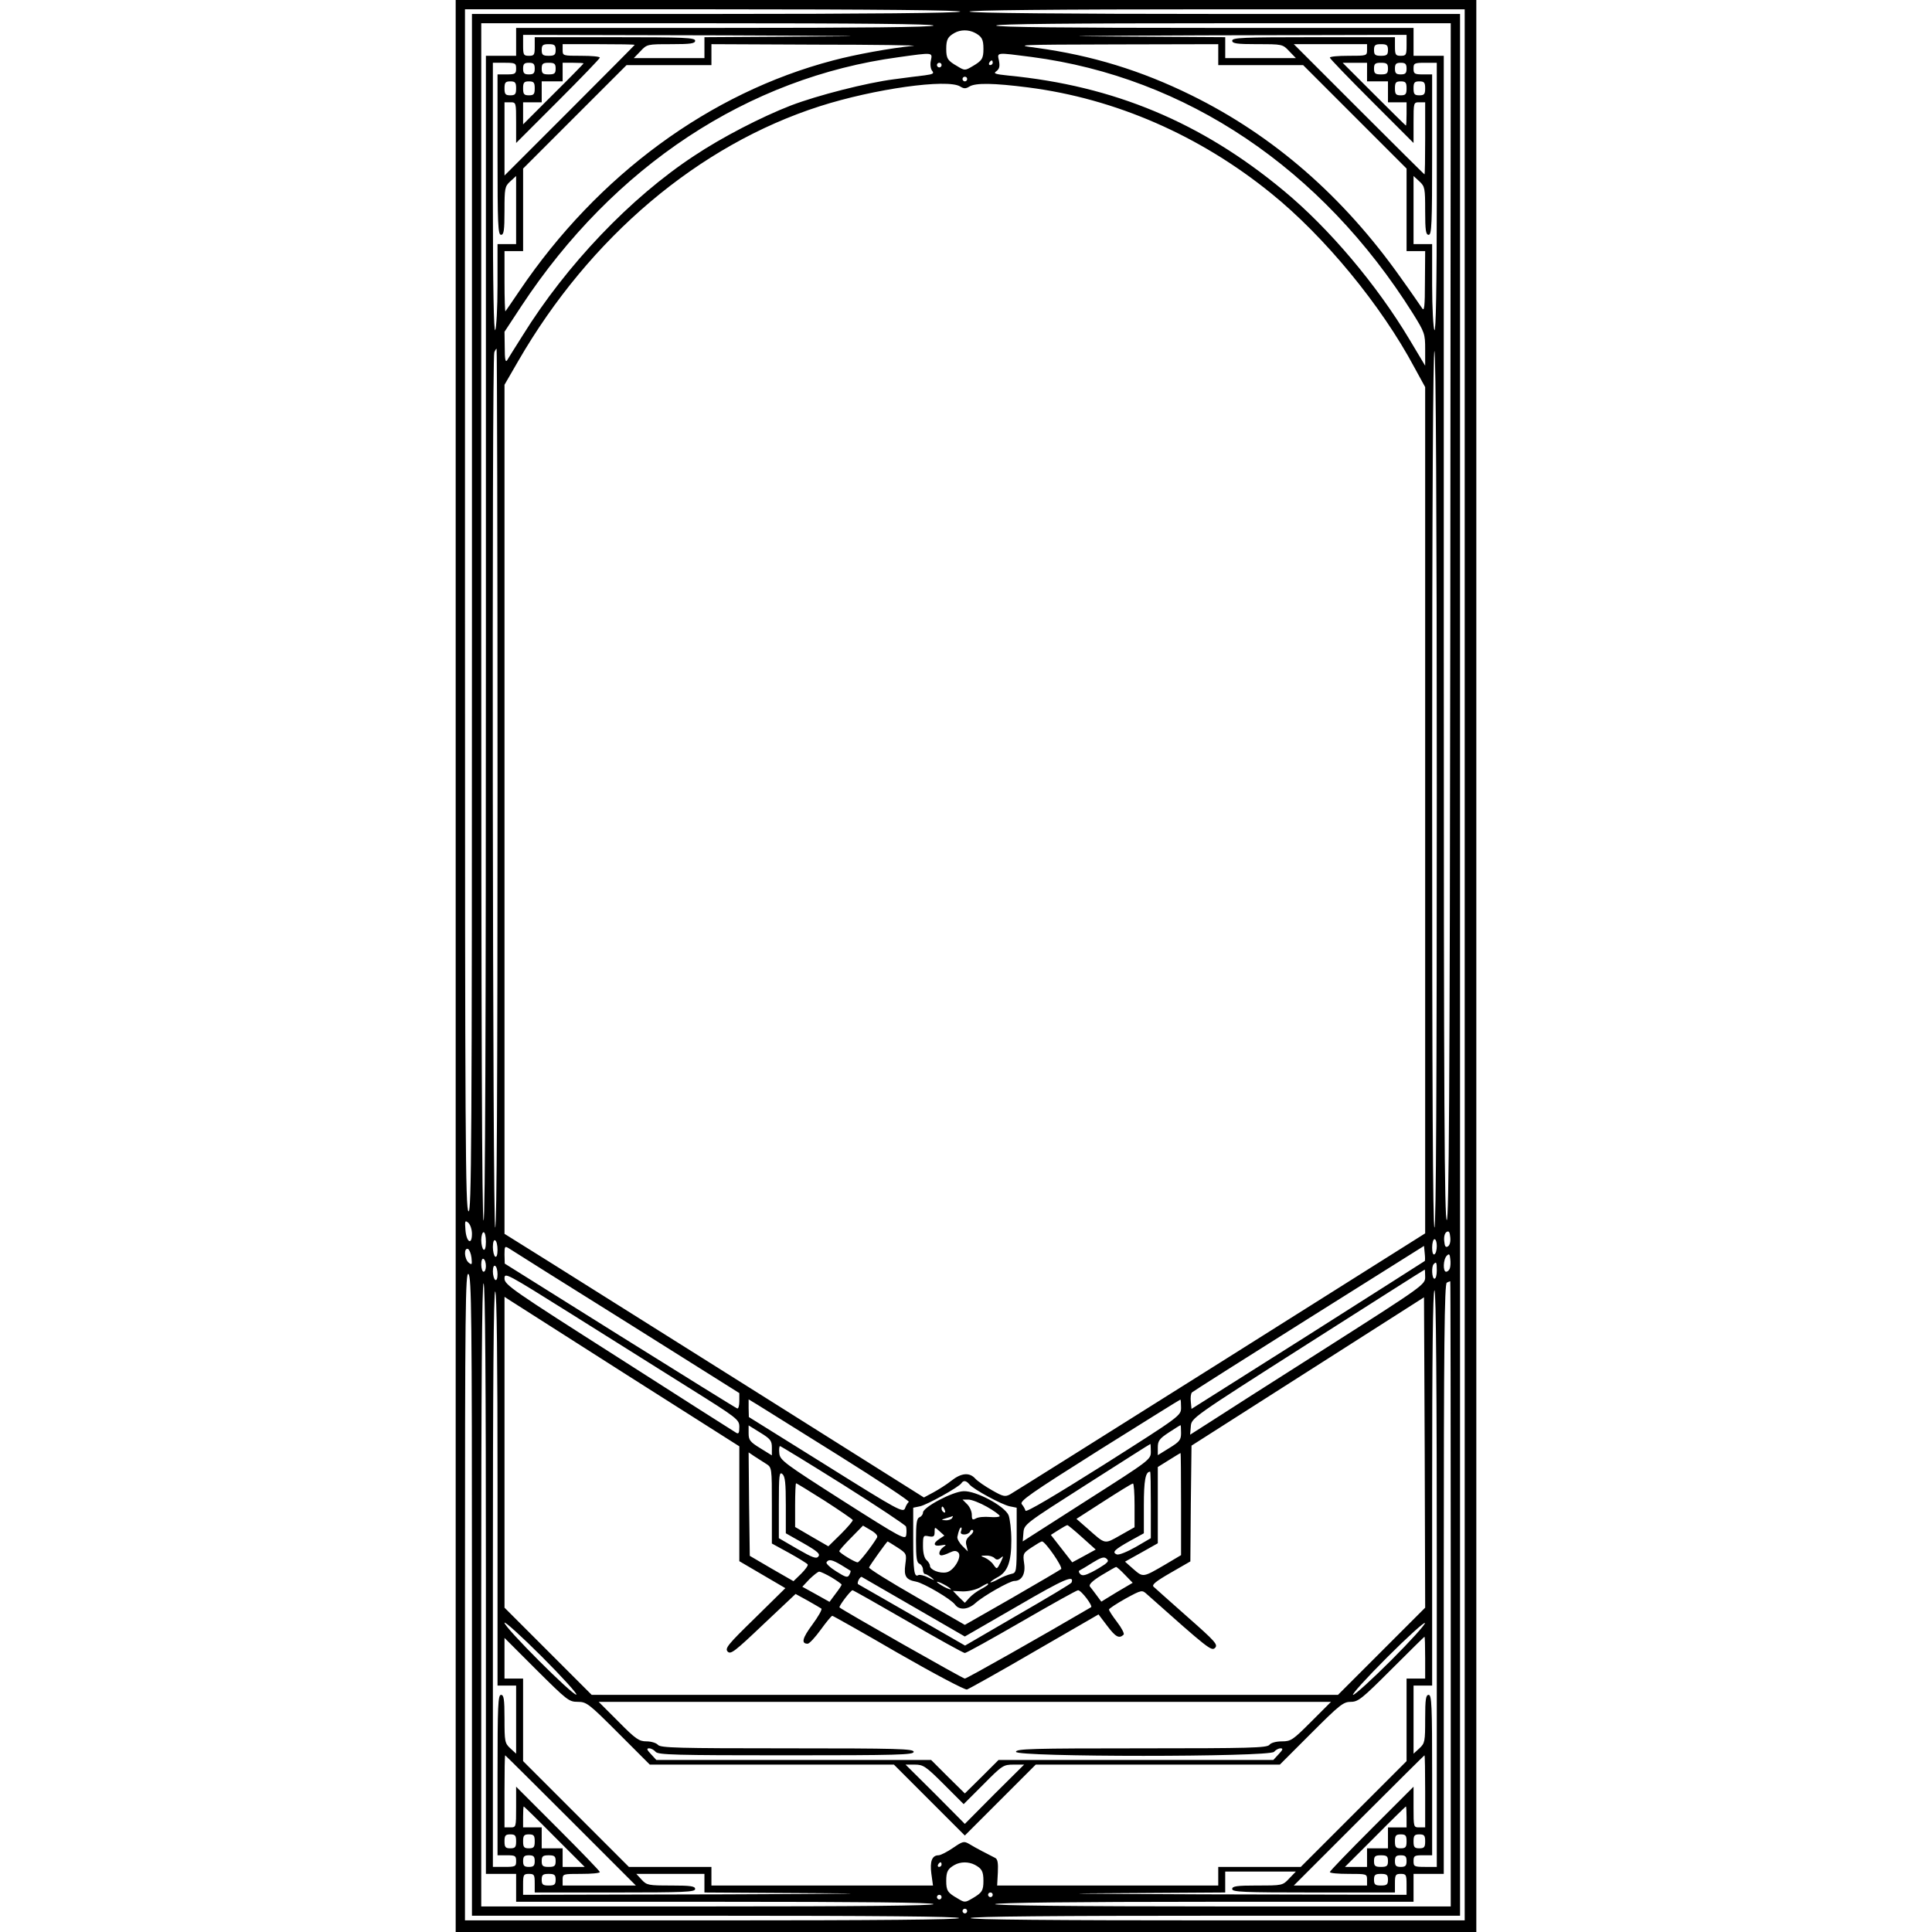 <?xml version="1.0" encoding="UTF-8" standalone="yes"?>
<svg version="1.0" xmlns="http://www.w3.org/2000/svg" width="100mm" height="100mm" viewBox="0 0 439 831" preserveAspectRatio="xMidYMid meet">
  <g transform="translate(0,831) scale(0.1,-0.1)" fill="#000000" stroke="none">
    <path d="M0 4155 l0 -4155 2195 0 2195 0 0 4155 0 4155 -2195 0 -2195 0 0
-4155z m2170 4105 c-9 -6 -402 -10 -1057 -10 l-1043 0 0 -2581 c0 -2294 -2
-2580 -15 -2569 -13 11 -15 311 -15 2591 l0 2579 1073 0 c696 0 1067 -4 1057
-10z m2170 -4100 l0 -4110 -1066 0 c-707 0 -1063 3 -1059 10 4 7 367 10 1056
10 l1049 0 0 4090 0 4090 -1047 0 c-660 0 -1054 4 -1063 10 -10 6 361 10 1058
10 l1072 0 0 -4110z m-2285 4040 c-4 -7 -315 -10 -901 -10 l-894 0 0 -60 0
-60 -65 0 -65 0 0 -2505 c0 -1663 -3 -2505 -10 -2505 -7 0 -10 865 -10 2575
l0 2575 976 0 c647 0 973 -3 969 -10z m2223 -2562 c-2 -2046 -6 -2572 -15
-2576 -10 -3 -13 502 -13 2502 l0 2506 -65 0 -65 0 0 60 0 60 -894 0 c-586 0
-897 3 -901 10 -4 7 323 10 974 10 l981 0 -2 -2572z m-2045 2531 c30 -16 37
-28 37 -69 0 -42 -6 -51 -47 -75 -32 -19 -34 -19 -65 0 -42 24 -48 33 -48 75
0 40 7 52 35 68 26 15 61 15 88 1z m-675 -16 l-488 -3 0 -45 0 -45 -152 0
-152 0 29 30 c28 30 30 30 132 30 85 0 103 3 103 15 0 13 -45 15 -345 15
l-345 0 0 -40 c0 -36 -2 -40 -25 -40 -23 0 -25 4 -25 45 l0 45 878 -2 c515 -2
676 -4 390 -5z m2532 -38 c0 -41 -2 -45 -25 -45 -22 0 -25 4 -25 40 l0 40
-350 0 c-304 0 -350 -2 -350 -15 0 -12 19 -15 108 -15 107 0 109 0 137 -30
l29 -30 -152 0 -152 0 0 45 0 45 -487 3 c-287 1 -126 3 390 5 l877 2 0 -45z
m-3660 -20 c0 -21 -5 -25 -30 -25 -25 0 -30 4 -30 25 0 21 5 25 30 25 25 0 30
-4 30 -25z m340 22 c0 -1 -126 -128 -280 -282 l-280 -280 0 158 0 157 25 0
c25 0 25 -1 25 -87 l0 -88 180 180 c99 99 180 183 180 187 0 5 -36 8 -80 8
-79 0 -80 0 -80 25 l0 25 155 0 c85 0 155 -1 155 -3z m1200 -4 c-101 -10 -249
-37 -347 -63 -530 -139 -1012 -493 -1348 -990 -32 -47 -59 -87 -61 -89 -2 -2
-4 55 -4 127 l0 132 40 0 40 0 0 177 0 178 222 222 223 223 182 0 183 0 0 45
0 45 453 -2 c248 0 436 -3 417 -5z m1310 -38 l0 -45 182 0 183 0 222 -222 223
-223 0 -177 0 -178 40 0 40 0 -1 -132 c0 -107 -3 -129 -12 -114 -7 10 -47 69
-91 130 -248 351 -548 612 -901 786 -217 107 -430 172 -665 204 -101 13 -90
14 338 15 l442 1 0 -45z m640 20 c0 -25 -1 -25 -80 -25 -44 0 -80 -3 -80 -8 0
-4 81 -88 180 -187 l180 -180 0 88 c0 86 0 87 25 87 l25 0 0 -155 c0 -85 -1
-155 -3 -155 -1 0 -128 126 -282 280 l-280 280 158 0 157 0 0 -25z m90 0 c0
-21 -5 -25 -30 -25 -25 0 -30 4 -30 25 0 21 5 25 30 25 25 0 30 -4 30 -25z
m-1966 -45 c-4 -17 -1 -36 5 -44 10 -12 5 -15 -31 -20 -24 -3 -83 -10 -133
-17 -117 -15 -329 -69 -444 -113 -126 -49 -295 -136 -415 -216 -274 -180 -550
-470 -738 -773 -32 -50 -62 -99 -67 -107 -7 -10 -10 6 -10 54 l-1 69 73 111
c397 602 975 983 1622 1070 150 21 146 21 139 -14z m433 15 c664 -87 1248
-479 1640 -1103 51 -82 53 -88 53 -155 l0 -70 -67 112 c-141 236 -346 479
-543 642 -353 293 -729 450 -1183 494 -58 6 -66 9 -51 19 13 10 15 21 11 44
-8 38 -16 37 140 17z m-167 -25 c0 -5 -5 -10 -11 -10 -5 0 -7 5 -4 10 3 6 8
10 11 10 2 0 4 -4 4 -10z m-2050 -25 c0 -22 -4 -25 -40 -25 l-40 0 0 -345 c0
-300 2 -345 15 -345 12 0 15 18 15 103 0 97 1 105 25 127 l25 23 0 -146 0
-147 -40 0 -40 0 0 -177 c0 -98 -5 -185 -10 -193 -6 -10 -10 188 -10 568 l0
582 50 0 c47 0 50 -2 50 -25z m80 0 c0 -20 -5 -25 -25 -25 -20 0 -25 5 -25 25
0 20 5 25 25 25 20 0 25 -5 25 -25z m90 0 c0 -21 -5 -25 -30 -25 -25 0 -30 4
-30 25 0 21 5 25 30 25 25 0 30 -4 30 -25z m120 22 c0 -1 -58 -61 -130 -132
l-130 -130 0 48 0 47 40 0 40 0 0 45 0 45 45 0 45 0 0 40 0 40 45 0 c25 0 45
-1 45 -3z m1540 -7 c0 -5 -4 -10 -10 -10 -5 0 -10 5 -10 10 0 6 5 10 10 10 6
0 10 -4 10 -10z m1830 -30 l0 -40 45 0 45 0 0 -45 0 -45 40 0 40 0 0 -50 c0
-27 -1 -50 -3 -50 -1 0 -63 61 -137 135 l-135 135 53 0 52 0 0 -40z m90 15 c0
-21 -5 -25 -30 -25 -25 0 -30 4 -30 25 0 21 5 25 30 25 25 0 30 -4 30 -25z
m80 0 c0 -20 -5 -25 -25 -25 -20 0 -25 5 -25 25 0 20 5 25 25 25 20 0 25 -5
25 -25z m130 -557 c0 -380 -4 -578 -10 -568 -5 8 -10 95 -10 193 l0 177 -40 0
-40 0 0 147 0 146 25 -23 c24 -22 25 -30 25 -127 0 -85 3 -103 15 -103 13 0
15 45 15 345 l0 345 -40 0 c-36 0 -40 3 -40 25 0 23 3 25 50 25 l50 0 0 -582z
m-2020 512 c0 -5 -4 -10 -10 -10 -5 0 -10 5 -10 10 0 6 5 10 10 10 6 0 10 -4
10 -10z m-1940 -40 c0 -25 -4 -30 -25 -30 -21 0 -25 5 -25 30 0 25 4 30 25 30
21 0 25 -5 25 -30z m80 0 c0 -25 -4 -30 -25 -30 -21 0 -25 5 -25 30 0 25 4 30
25 30 21 0 25 -5 25 -30z m3750 0 c0 -25 -4 -30 -25 -30 -21 0 -25 5 -25 30 0
25 4 30 25 30 21 0 25 -5 25 -30z m80 0 c0 -25 -4 -30 -25 -30 -21 0 -25 5
-25 30 0 25 4 30 25 30 21 0 25 -5 25 -30z m-2000 8 c16 -10 24 -10 40 0 27
16 103 15 252 -4 375 -48 738 -206 1046 -456 229 -185 473 -481 616 -749 l46
-84 0 -1820 0 -1820 -881 -555 c-485 -305 -892 -561 -905 -568 -21 -11 -30 -9
-77 18 -30 17 -62 39 -72 50 -25 28 -60 25 -103 -9 -20 -16 -55 -38 -77 -50
l-41 -22 -694 437 c-382 240 -788 495 -902 567 l-208 130 0 1826 0 1826 59
102 c308 533 776 929 1297 1096 234 75 549 119 604 85z m-1990 -3018 c0 -1253
-3 -1890 -10 -1890 -11 0 -15 3736 -4 3764 3 9 8 16 10 16 2 0 4 -850 4 -1890z
m4040 -12 c0 -1246 -3 -1878 -10 -1878 -7 0 -10 637 -10 1893 0 1225 4 1887
10 1877 6 -10 10 -698 10 -1892z m-4150 -1905 c0 -51 -24 -36 -28 17 -3 39 -2
42 12 31 9 -8 16 -29 16 -48z m4198 -54 c-10 -6 -14 0 -16 23 -2 18 2 34 10
39 10 6 14 0 16 -23 2 -18 -2 -34 -10 -39z m-4138 20 c0 -24 -4 -38 -10 -34
-5 3 -10 22 -10 41 0 19 5 34 10 34 6 0 10 -18 10 -41z m50 -35 c0 -21 -4 -33
-10 -29 -5 3 -10 22 -10 41 0 21 4 33 10 29 6 -3 10 -22 10 -41z m4040 17 c0
-17 -4 -33 -10 -36 -6 -4 -10 8 -10 29 0 20 5 36 10 36 6 0 10 -13 10 -29z
m-3482 -330 l482 -303 0 -35 c0 -19 -4 -33 -9 -31 -6 2 -233 143 -505 313
l-495 310 -1 39 c0 37 1 38 23 24 12 -8 239 -151 505 -317z m3430 265 c-2 -2
-228 -145 -503 -320 l-500 -316 -3 31 c-2 17 0 35 5 40 4 4 231 148 503 319
l495 311 3 -31 c2 -18 2 -33 0 -34z m-4100 14 c3 -30 2 -32 -12 -21 -19 16
-22 65 -3 59 6 -3 13 -20 15 -38z m4208 -46 c-3 -8 -10 -14 -16 -14 -14 0 -13
53 3 69 10 10 13 7 15 -14 2 -15 1 -33 -2 -41z m-4146 10 c0 -13 -4 -24 -10
-24 -5 0 -10 14 -10 31 0 17 4 28 10 24 6 -3 10 -17 10 -31z m4090 -19 c0 -19
-4 -35 -10 -35 -11 0 -14 53 -3 63 11 12 13 8 13 -28z m-4040 -16 c0 -18 -4
-28 -10 -24 -5 3 -10 20 -10 36 0 18 4 28 10 24 6 -3 10 -20 10 -36z m3990
-12 c0 -32 -6 -37 -422 -302 -233 -148 -460 -293 -506 -323 l-83 -53 3 36 c3
36 4 37 503 355 275 175 501 319 503 319 1 1 2 -14 2 -32z m-4100 -1373 l0
-1374 1044 0 c686 0 1047 -3 1051 -10 4 -7 -352 -10 -1059 -10 l-1066 0 0
1396 c0 1240 2 1395 15 1384 13 -11 15 -177 15 -1386z m933 897 c211 -132 217
-137 217 -169 0 -25 -3 -31 -13 -25 -7 4 -235 149 -505 322 -460 293 -492 315
-492 342 0 27 7 23 288 -153 158 -99 385 -242 505 -317z m3277 -886 l0 -1345
-987 0 c-642 0 -983 4 -973 10 9 6 349 10 908 10 l892 0 0 60 0 60 65 0 65 0
0 1269 c0 1006 3 1270 13 1274 6 3 13 6 15 6 1 1 2 -604 2 -1344z m-4150 65
l0 -1270 65 0 65 0 0 -60 0 -60 894 0 c586 0 897 -3 901 -10 4 -7 -322 -10
-969 -10 l-976 0 0 1340 c0 887 3 1340 10 1340 7 0 10 -430 10 -1270z m50 384
l0 -844 40 0 40 0 0 -147 0 -146 -25 23 c-24 22 -25 30 -25 127 0 85 -3 103
-15 103 -13 0 -15 -45 -15 -345 l0 -345 40 0 c36 0 40 -2 40 -25 0 -23 -3 -25
-50 -25 l-50 0 0 1241 c0 824 3 1238 10 1234 7 -4 10 -298 10 -851z m4040
-384 l0 -1240 -50 0 c-47 0 -50 2 -50 25 0 23 4 25 40 25 l40 0 0 345 c0 300
-2 345 -15 345 -12 0 -15 -18 -15 -103 0 -97 -1 -105 -25 -127 l-25 -23 0 146
0 147 40 0 40 0 0 850 c0 560 3 850 10 850 7 0 10 -420 10 -1240z m-3482 875
l482 -306 0 -247 0 -247 99 -58 99 -58 -131 -129 c-117 -114 -130 -130 -117
-144 13 -13 30 0 153 117 l139 131 51 -28 c29 -16 55 -32 60 -35 4 -4 -14 -35
-39 -69 -43 -58 -49 -82 -20 -82 7 0 32 27 56 60 24 33 46 60 50 60 3 0 131
-72 284 -161 155 -89 286 -158 295 -156 9 3 140 76 291 164 l275 159 38 -50
c36 -48 51 -55 70 -37 4 4 -8 28 -28 54 -19 25 -35 49 -35 54 0 4 32 25 71 47
70 38 71 38 92 19 264 -235 278 -246 293 -231 14 14 1 28 -118 133 -73 65
-139 123 -146 130 -9 8 7 22 73 60 l85 49 2 249 3 249 500 319 500 319 3 -667
2 -668 -187 -187 -188 -188 -1605 0 -1605 0 -187 187 -188 188 0 669 0 668 23
-15 c12 -8 240 -153 505 -322z m909 -345 c171 -107 307 -197 302 -200 -4 -3
-12 -15 -16 -27 -8 -21 -27 -11 -340 185 l-332 207 -1 38 0 38 38 -23 c21 -13
178 -111 349 -218z m1473 206 c0 -35 -1 -36 -332 -246 -211 -133 -334 -206
-337 -198 -2 7 -9 20 -16 28 -11 13 35 45 333 233 190 119 347 217 349 217 2
0 3 -15 3 -34z m-1760 -172 l0 -34 -50 31 c-44 27 -50 35 -50 64 l0 34 50 -31
c44 -27 50 -35 50 -64z m1760 62 c0 -29 -6 -37 -50 -64 l-50 -31 0 33 c0 29 7
38 48 65 26 17 48 31 50 31 1 0 2 -15 2 -34z m-130 -80 c0 -34 -3 -36 -276
-210 l-275 -176 3 37 c3 37 5 38 273 209 149 95 271 173 273 173 1 1 2 -14 2
-33z m-1324 -142 c146 -92 268 -173 271 -180 2 -7 3 -23 1 -36 -3 -23 -20 -14
-273 147 -252 161 -270 174 -273 204 -2 17 0 31 3 31 3 0 126 -75 271 -166z
m-331 90 c25 -16 25 -16 25 -179 l0 -164 75 -41 c41 -23 77 -45 79 -49 3 -4
-10 -22 -28 -40 l-33 -32 -94 54 -94 55 -3 222 -2 223 25 -17 c14 -9 36 -23
50 -32z m1785 -174 l0 -219 -69 -41 c-96 -56 -94 -55 -136 -19 l-36 32 70 39
71 40 0 164 0 164 48 30 c26 16 48 30 50 30 1 0 2 -99 2 -220z m-1700 -4 l0
-121 76 -43 c61 -35 73 -46 64 -57 -9 -11 -25 -5 -91 33 l-79 46 0 144 c0 127
2 143 15 132 12 -10 15 -38 15 -134z m1570 1 l0 -143 -65 -38 c-37 -21 -72
-35 -81 -32 -23 9 -10 21 56 58 l60 33 0 120 c0 108 7 145 27 145 2 0 3 -64 3
-143z m-780 88 c17 -21 139 -87 173 -94 l30 -6 0 -140 c0 -139 -1 -140 -24
-145 -13 -3 -39 -13 -56 -23 -18 -10 -33 -15 -33 -13 0 3 13 12 29 21 45 23
61 66 61 160 0 44 -6 93 -12 108 -18 40 -140 105 -193 103 -47 -1 -175 -69
-175 -92 0 -8 -7 -17 -15 -20 -12 -5 -15 -26 -15 -100 0 -75 3 -96 15 -100 8
-4 15 -15 15 -25 0 -10 4 -19 8 -19 5 0 17 -7 28 -15 17 -14 15 -14 -14 0 -18
9 -37 13 -42 10 -18 -11 -22 20 -22 153 l0 137 29 6 c30 6 168 83 178 99 9 14
21 12 35 -5z m-623 -70 c65 -42 119 -79 121 -83 1 -4 -22 -31 -51 -60 l-54
-53 -71 41 -72 42 0 94 c0 52 2 94 4 94 3 0 58 -34 123 -75z m1333 -19 l0 -95
-62 -35 c-69 -39 -62 -40 -141 30 l-47 41 118 76 c64 41 120 76 125 76 4 1 7
-41 7 -93z m-635 -7 c30 -17 55 -35 55 -40 0 -4 -19 -6 -42 -4 -23 2 -50 0
-60 -6 -15 -8 -18 -6 -18 16 0 14 -9 34 -20 45 l-20 20 25 0 c14 0 50 -14 80
-31z m-181 -15 c3 -8 2 -12 -4 -9 -6 3 -10 10 -10 16 0 14 7 11 14 -7z m31
-34 c-3 -5 -16 -10 -28 -9 -20 1 -20 2 3 9 14 4 26 8 28 9 2 1 0 -3 -3 -9z
m-323 -84 c-22 -37 -76 -106 -83 -106 -12 0 -79 41 -79 48 0 4 23 30 51 58
l51 52 34 -20 c22 -13 31 -24 26 -32z m883 1 l58 -52 -51 -28 -50 -27 -46 59
-46 59 33 21 c17 11 35 21 38 21 3 0 32 -24 64 -53z m-614 -6 c-30 -19 -26
-34 6 -28 24 4 26 4 10 -8 -18 -13 -23 -35 -7 -35 5 0 21 5 35 12 19 9 28 9
37 0 17 -17 -19 -79 -51 -85 -29 -6 -71 11 -71 28 0 7 -7 18 -15 25 -9 8 -15
30 -15 60 0 45 1 47 25 42 21 -4 25 0 25 18 0 23 0 23 21 4 l21 -19 -21 -14z
m93 34 c-4 -10 0 -15 14 -15 11 0 22 6 25 13 2 6 8 9 12 5 4 -4 -2 -15 -14
-24 -15 -13 -19 -25 -14 -42 l6 -25 -24 24 c-13 13 -23 31 -21 39 5 25 11 40
16 40 3 0 3 -7 0 -15z m-274 -71 c40 -26 40 -28 34 -73 -7 -51 3 -66 46 -74
33 -6 152 -76 168 -99 18 -25 56 -22 88 7 33 30 147 95 167 95 32 0 49 31 42
76 -6 41 -4 44 32 68 21 14 41 26 45 26 14 0 91 -111 82 -119 -5 -4 -100 -60
-211 -124 l-203 -116 -207 119 c-115 66 -207 123 -205 128 3 9 76 111 80 112
1 0 20 -12 42 -26z m418 -46 c8 -8 15 -8 26 1 13 11 13 9 0 -19 -16 -31 -16
-31 -31 -10 -8 12 -25 25 -37 30 -20 8 -20 9 5 9 14 1 30 -4 37 -11z m475 -26
c-10 -7 -35 -23 -57 -34 -30 -15 -41 -17 -50 -8 -7 8 -7 14 -1 16 6 3 30 17
55 33 34 21 48 26 58 18 11 -9 10 -13 -5 -25z m-1134 -4 c20 -12 38 -23 39
-24 2 -1 0 -9 -5 -18 -7 -13 -15 -11 -56 15 -26 16 -45 34 -42 39 9 15 24 12
64 -12z m1220 -42 l33 -34 -68 -40 -67 -41 -20 27 c-11 15 -24 32 -29 38 -6 8
10 24 49 48 32 19 60 36 64 36 3 0 20 -15 38 -34z m-1262 -11 c23 -14 43 -28
43 -31 0 -3 -12 -21 -26 -39 l-26 -35 -59 33 -58 32 31 33 c18 17 36 32 42 32
5 0 29 -11 53 -25z m355 -128 l218 -126 227 131 c201 117 245 136 232 101 -2
-5 -106 -67 -231 -139 l-227 -132 -228 131 c-126 72 -230 132 -232 133 -7 6 9
35 16 31 5 -3 106 -61 225 -130z m158 77 c0 -2 -13 2 -30 11 -16 9 -30 18 -30
21 0 2 14 -2 30 -11 17 -9 30 -18 30 -21z m160 21 c0 -2 -13 -11 -30 -20 -16
-8 -39 -25 -50 -37 l-20 -22 -26 25 -25 26 43 -2 c25 0 55 7 73 17 33 19 35
20 35 13z m-344 -160 c128 -74 238 -135 244 -135 6 0 116 61 244 135 128 74
237 135 243 135 14 0 65 -68 56 -73 -208 -122 -535 -307 -543 -307 -9 0 -524
293 -539 306 -5 4 48 74 56 74 3 0 111 -61 239 -135z m-1427 -314 c-15 -5
-309 289 -309 309 0 8 72 -57 160 -145 88 -88 155 -162 149 -164z m3505 148
c-82 -82 -156 -149 -164 -149 -8 0 57 72 145 160 88 88 162 155 164 149 2 -6
-63 -78 -145 -160z m146 11 l0 -90 -40 0 -40 0 0 -177 0 -178 -227 -227 -228
-228 -177 0 -178 0 0 -40 0 -40 -476 0 -475 0 3 56 c2 42 -1 58 -12 63 -30 15
-86 44 -110 59 -24 14 -28 13 -72 -17 -25 -17 -53 -31 -61 -31 -28 0 -38 -26
-31 -79 l7 -51 -477 0 -476 0 0 40 0 40 -177 0 -178 0 -227 227 -228 228 0
177 0 178 -40 0 -40 0 0 87 0 88 138 -138 c131 -130 139 -137 177 -137 38 0
47 -7 175 -135 l135 -135 525 0 525 0 152 -152 153 -153 153 153 152 152 525
0 525 0 135 135 c122 122 138 135 170 135 32 0 48 13 175 140 77 77 141 140
142 140 2 0 3 -40 3 -90z m-490 -275 c-79 -79 -87 -85 -126 -85 -25 0 -47 -6
-54 -15 -11 -13 -85 -15 -551 -15 -472 0 -539 -2 -539 -15 0 -23 1091 -23
1110 0 7 8 19 15 28 15 12 0 10 -6 -8 -25 l-23 -25 -591 0 -591 0 -72 -72 -73
-72 -73 72 -72 72 -591 0 -591 0 -23 25 c-18 19 -20 25 -8 25 9 0 21 -7 28
-15 11 -13 86 -15 561 -15 481 0 549 2 549 15 0 13 -67 15 -544 15 -471 0
-545 2 -556 15 -7 8 -29 15 -49 15 -32 0 -46 9 -121 85 l-85 85 1575 0 1575 0
-85 -85z m-3185 -425 l280 -280 -158 0 -157 0 0 25 c0 25 1 25 80 25 44 0 80
3 80 8 0 4 -81 88 -180 187 l-180 180 0 -88 c0 -86 0 -87 -25 -87 l-25 0 0
155 c0 85 1 155 3 155 1 0 128 -126 282 -280z m3675 125 l0 -155 -25 0 c-25 0
-25 1 -25 87 l0 88 -180 -180 c-99 -99 -180 -183 -180 -187 0 -5 36 -8 80 -8
79 0 80 0 80 -25 l0 -25 -157 0 -158 0 280 280 c154 154 281 280 282 280 2 0
3 -70 3 -155z m-2070 30 l85 -85 85 85 c81 82 86 85 130 85 l45 0 -128 -127
-127 -128 -127 128 -128 127 40 0 c36 0 47 -7 125 -85z m-1675 -225 l130 -130
-48 0 -47 0 0 40 0 40 -45 0 -45 0 0 45 0 45 -40 0 -40 0 0 45 c0 25 1 45 3
45 1 0 61 -58 132 -130z m3665 85 l0 -45 -40 0 -40 0 0 -45 0 -45 -45 0 -45 0
0 -40 0 -40 -47 0 -48 0 130 130 c71 72 131 130 132 130 2 0 3 -20 3 -45z
m-3830 -105 c0 -25 -4 -30 -25 -30 -21 0 -25 5 -25 30 0 25 4 30 25 30 21 0
25 -5 25 -30z m80 0 c0 -25 -4 -30 -25 -30 -21 0 -25 5 -25 30 0 25 4 30 25
30 21 0 25 -5 25 -30z m3750 0 c0 -25 -4 -30 -25 -30 -21 0 -25 5 -25 30 0 25
4 30 25 30 21 0 25 -5 25 -30z m80 0 c0 -25 -4 -30 -25 -30 -21 0 -25 5 -25
30 0 25 4 30 25 30 21 0 25 -5 25 -30z m-3830 -85 c0 -20 -5 -25 -25 -25 -20
0 -25 5 -25 25 0 20 5 25 25 25 20 0 25 -5 25 -25z m90 0 c0 -21 -5 -25 -30
-25 -25 0 -30 4 -30 25 0 21 5 25 30 25 25 0 30 -4 30 -25z m3580 0 c0 -21 -5
-25 -30 -25 -25 0 -30 4 -30 25 0 21 5 25 30 25 25 0 30 -4 30 -25z m80 0 c0
-20 -5 -25 -25 -25 -20 0 -25 5 -25 25 0 20 5 25 25 25 20 0 25 -5 25 -25z
m-2000 -15 c0 -5 -5 -10 -11 -10 -5 0 -7 5 -4 10 3 6 8 10 11 10 2 0 4 -4 4
-10z m143 -1 c30 -16 37 -28 37 -69 0 -42 -6 -51 -47 -75 -32 -19 -34 -19 -65
0 -42 24 -48 33 -48 75 0 40 7 52 35 68 26 15 61 15 88 1z m1352 -59 c-28 -30
-30 -30 -137 -30 -89 0 -108 -3 -108 -15 0 -13 46 -15 350 -15 l350 0 0 40 c0
36 3 40 25 40 23 0 25 -4 25 -45 l0 -45 -877 2 c-516 2 -677 4 -390 5 l487 3
0 45 0 45 152 0 152 0 -29 -30z m-3245 -20 l0 -40 345 0 c300 0 345 2 345 15
0 12 -18 15 -103 15 -97 0 -105 1 -127 25 l-23 25 146 0 147 0 0 -40 0 -40
488 -3 c286 -1 125 -3 -390 -5 l-878 -2 0 45 c0 41 2 45 25 45 23 0 25 -4 25
-40z m90 15 c0 -21 -5 -25 -30 -25 -25 0 -30 4 -30 25 0 21 5 25 30 25 25 0
30 -4 30 -25z m3580 0 c0 -21 -5 -25 -30 -25 -25 0 -30 4 -30 25 0 21 5 25 30
25 25 0 30 -4 30 -25z m-1700 -65 c0 -5 -4 -10 -10 -10 -5 0 -10 5 -10 10 0 6
5 10 10 10 6 0 10 -4 10 -10z m-220 -10 c0 -5 -4 -10 -10 -10 -5 0 -10 5 -10
10 0 6 5 10 10 10 6 0 10 -4 10 -10z m110 -60 c0 -5 -4 -10 -10 -10 -5 0 -10
5 -10 10 0 6 5 10 10 10 6 0 10 -4 10 -10z"/>
  </g>
</svg>